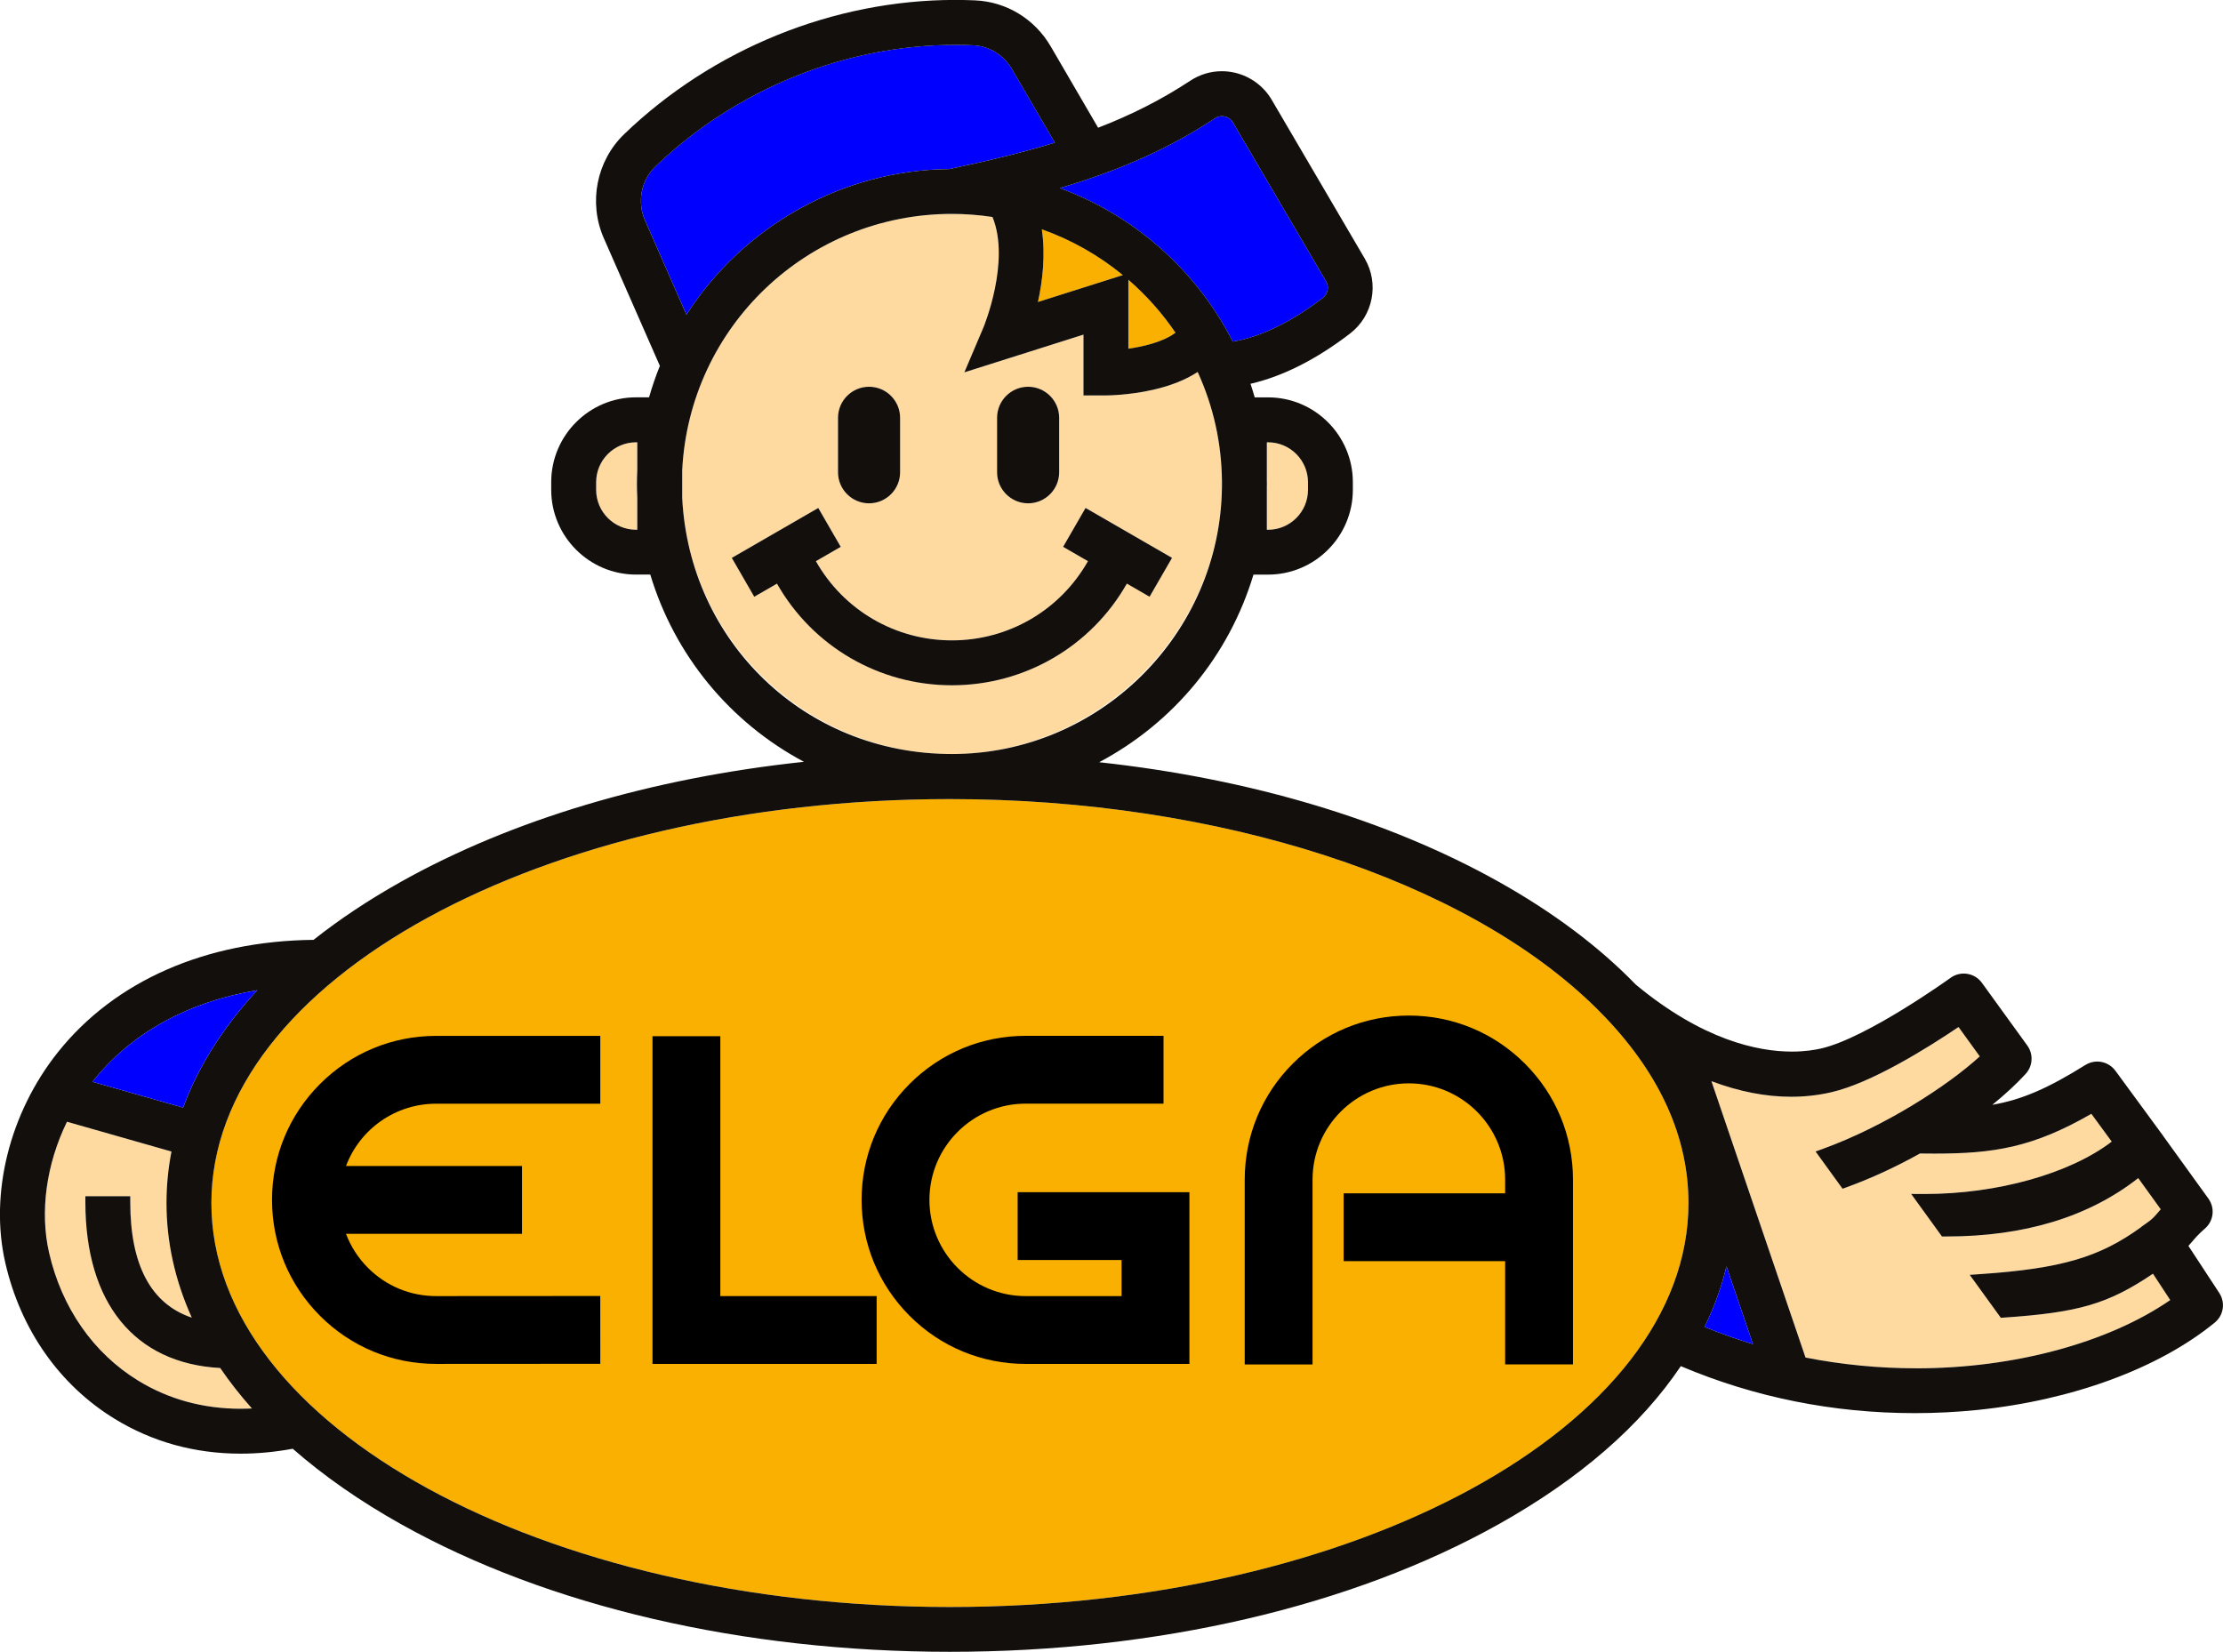 <?xml version="1.0" encoding="UTF-8"?>
<svg xmlns="http://www.w3.org/2000/svg" id="Logos" viewBox="0 0 1387.12 1030.84">
  <defs>
    <style>
      .cls-1 {
        fill: #120f0c;
      }

      .cls-2 {
        fill: blue;
      }

      .cls-3 {
        fill: #f9b000;
      }

      .cls-4 {
        fill: #fed9a0;
      }
    </style>
  </defs>
  <path class="cls-2" d="M592.35,105.5c26.94-5.69,47.52-10.84,65.88-16.48l-26.77-45.93c-5.17-8.86-14.22-14.41-24.21-14.84-3.7-.16-7.46-.24-11.17-.24-68.73,0-136.92,27.65-187.06,75.85-8.95,8.61-11.59,22.1-6.55,33.56l25.89,58.97c35.68-55.72,97.85-90.34,164-90.89Z"></path>
  <path class="cls-3" d="M700.64,171.66c-15.03-12.33-32.14-22.05-50.56-28.58,2.4,16.18.38,32.57-2.41,45.35l52.97-16.78Z"></path>
  <path class="cls-4" d="M762.47,303.67v-3.35c-.23-23.81-5.33-46.73-15.15-68.18-7.4,4.85-16.76,8.59-27.87,11.12-15.22,3.47-28.81,3.51-29.38,3.51h-14.01v-37.94l-74.32,23.54,11.9-28.02c.17-.41,17-41.24,5.65-68.93-8.45-1.28-16.96-1.93-25.31-1.93-89.93,0-163.86,70.32-168.32,160.08v17.08c4.45,89.58,78.39,159.9,168.32,159.9s167.59-74.86,168.49-166.88ZM622.16,260.73c0-10.68,8.69-19.37,19.37-19.37s19.37,8.69,19.37,19.37v34c0,10.68-8.69,19.37-19.37,19.37s-19.37-8.69-19.37-19.37v-34ZM522.91,260.73c0-10.68,8.69-19.37,19.37-19.37s19.37,8.69,19.37,19.37v34c0,10.68-8.69,19.37-19.37,19.37s-19.37-8.69-19.37-19.37v-34ZM484.83,364.2l-14.18,8.18-14.01-24.26,53.96-31.15,14.01,24.26-15.49,8.94c17.29,30.58,49.5,49.43,84.87,49.43s67.57-18.85,84.88-49.43l-15.5-8.95,14.01-24.26,53.96,31.15-14.01,24.26-14.18-8.19c-22.29,39.22-63.76,63.42-109.15,63.42s-86.89-24.2-109.16-63.42Z"></path>
  <path class="cls-2" d="M769.26,213.19c17.46-2.92,36.32-12.08,56.13-27.26,3.2-2.45,4.08-6.93,2.05-10.4l-58.06-99.09c-1.12-1.91-2.92-3.24-5.07-3.74-.61-.14-1.23-.21-1.84-.21-1.53,0-3.02.45-4.32,1.31-28.13,18.55-58.38,32.19-96.9,43.57,46.55,17.02,85.4,51.35,108.02,95.82Z"></path>
  <path class="cls-4" d="M397.66,276h-.75c-13.75,0-24.93,11.18-24.93,24.93v4.73c0,13.75,11.18,24.93,24.93,24.93h.75v-19.94c-.15-3.26-.22-6.06-.22-8.63s.07-5.37.22-8.8v-17.21Z"></path>
  <path class="cls-3" d="M704.08,217.61c8.28-1.19,21.49-3.96,29.4-10-8.37-12.32-18.27-23.42-29.4-33.05v43.05Z"></path>
  <path class="cls-4" d="M53.26,750.15v-3.66h28.01v3.66c0,39.31,12.91,63.53,38.4,72.11-10.48-23.2-15.79-47.22-15.79-71.52,0-10.75,1.05-21.54,3.11-32.14l-65.21-18.59c-12.95,26.57-17.02,56.22-11.15,81.82,7.86,34.26,27.59,62.57,55.54,79.71,19.02,11.66,40.59,17.58,64.11,17.58,2.28,0,4.59-.06,6.92-.17-7.3-8.18-13.94-16.64-19.8-25.25-53.5-2.91-84.14-40.54-84.14-103.54Z"></path>
  <path class="cls-4" d="M816.16,305.66v-4.73c0-13.75-11.18-24.93-24.93-24.93h-.75v24.32s.04,1.34.04,1.69-.04,1.72-.04,1.72v26.85h.75c13.75,0,24.93-11.19,24.93-24.93Z"></path>
  <path class="cls-3" d="M996.5,629.56c-81.46-80.74-236.17-130.9-403.76-130.9-254.11,0-460.84,113.08-460.84,252.08s206.73,252.09,460.84,252.09,460.84-113.09,460.84-252.09c0-40.51-17.24-79.28-51.25-115.22-1.89-2-3.84-3.99-5.83-5.96Z"></path>
  <path class="cls-4" d="M1250.52,822.21l-2.03.14-19.41-26.81,6.59-.45c50.29-3.44,74.46-10.42,100.57-29.47l-.05-.07,2.98-2.1c3.81-2.63,5.02-4.05,7.44-6.88.52-.61,1.07-1.25,1.67-1.93l-14.05-19.47c-30.84,24.18-70.98,36.43-119.38,36.43h-3.1s-19.21-26.55-19.21-26.55l8.45.04c45.44,0,90.7-12.76,116.69-32.7l-12.71-17.34c-36.53,21.06-60.97,24.83-97.91,24.83-2.91,0-5.92-.03-9.03-.07-15.14,8.45-30.51,15.53-45.71,21.06l-2.6.94-16.82-23.24,4.57-1.66c38.48-13.98,77.59-39.11,97.88-57.7l-13.26-18.32c-20.11,13.57-54.53,34.97-79.39,40.7-8.09,1.87-16.52,2.82-25.05,2.82-15.92,0-32.62-3.27-49.75-9.73l58.72,172.47c22.66,4.45,45.92,6.71,69.17,6.71,60.78,0,119.64-15.88,158.4-42.6l-10.78-16.44c-28.08,18.94-46.42,24.19-92.9,27.37Z"></path>
  <path class="cls-1" d="M1384.82,806.9l-19.28-29.42c.82-.9,1.59-1.8,2.4-2.75,2.02-2.37,3.93-4.61,7.87-8.03,5.52-4.78,6.45-12.85,2.18-18.77l-28.11-38.94.02-.02-29.92-40.8c-2.63-3.58-6.86-5.73-11.3-5.73-2.62,0-5.19.74-7.41,2.13-23.24,14.52-39.48,21.65-58.09,24.88,8.1-6.59,15.18-13.15,20.83-19.33,4.46-4.88,4.89-12.31,1.01-17.66l-28.32-39.12c-2.2-3.03-5.44-5.03-9.14-5.62-.73-.12-1.47-.18-2.21-.18-2.97,0-5.82.92-8.23,2.67-.51.37-52.07,37.47-80.75,44.08-3.83.88-10.1,1.94-18.21,1.94-21.47,0-55.81-7.26-97.49-41.84-22.78-23.53-51.49-45.07-85.33-64.04-69.04-38.69-155.06-64.42-249.48-74.7,46.44-24.61,81.09-66.57,96.29-117.07h9.07c29.19,0,52.94-23.75,52.94-52.94v-4.73c0-29.19-23.75-52.94-52.94-52.94h-8.3c-.82-2.88-1.7-5.72-2.62-8.47,20.08-4.61,40.95-15.14,62.1-31.35,14.4-11.03,18.35-31.15,9.18-46.8l-58.06-99.09c-4.97-8.48-13.31-14.62-22.89-16.86-2.72-.64-5.5-.96-8.25-.96-6.97,0-13.78,2.06-19.69,5.95-17.54,11.57-36.38,21.18-57.48,29.32l-29.58-50.76c-9.99-17.14-27.64-27.88-47.21-28.72-4.11-.18-8.27-.27-12.39-.27-75.89,0-151.14,30.5-206.46,83.67-17.39,16.71-22.53,42.84-12.79,65.02l34.98,79.68c-2.58,6.35-4.84,12.94-6.75,19.62h-8.12c-29.19,0-52.94,23.75-52.94,52.94v4.73c0,29.19,23.75,52.94,52.94,52.94h8.89c15.15,50.33,49.64,92.2,95.88,116.84-95.24,10.13-181.99,35.94-251.56,74.92-19.93,11.17-38.24,23.33-54.45,36.18-67.44.74-124.07,25.64-159.56,70.19-30.13,37.83-42.69,88.17-32.78,131.37,9.56,41.65,33.78,76.22,68.2,97.32,23.55,14.44,50.03,21.76,78.7,21.76,10.55,0,21.46-1.03,32.46-3.07,19.29,16.92,41.97,32.73,67.43,47,91.75,51.41,213.42,79.72,342.62,79.72s250.87-28.31,342.61-79.72c50.27-28.17,88.43-61.31,113.47-98.54,45.95,19.46,95.04,29.32,145.98,29.32,13,0,26.08-.66,38.88-1.96,59.27-6.03,113.32-25.9,148.29-54.52,5.56-4.55,6.78-12.51,2.84-18.52ZM790.49,303.74s.04-1.38.04-1.72-.04-1.69-.04-1.69v-24.32h.75c13.75,0,24.93,11.18,24.93,24.93v4.73c0,13.75-11.18,24.93-24.93,24.93h-.75v-26.85ZM397.66,310.65v19.94h-.75c-13.75,0-24.93-11.19-24.93-24.93v-4.73c0-13.75,11.18-24.93,24.93-24.93h.75v17.21c-.15,3.43-.22,6.22-.22,8.8s.07,5.37.22,8.63ZM758.15,73.8c1.3-.86,2.79-1.31,4.32-1.31.61,0,1.23.07,1.84.21,2.15.5,3.96,1.83,5.07,3.74l58.06,99.09c2.04,3.47,1.16,7.95-2.05,10.4-19.8,15.17-38.67,24.33-56.13,27.26-22.62-44.47-61.46-78.8-108.02-95.82,38.52-11.38,68.78-25.02,96.9-43.57ZM733.48,207.61c-7.91,6.04-21.11,8.8-29.4,10v-43.05c11.12,9.63,21.03,20.73,29.4,33.05ZM650.08,143.09c18.42,6.53,35.52,16.24,50.56,28.58l-52.97,16.78c2.79-12.79,4.81-29.17,2.41-45.35ZM402.46,137.43c-5.03-11.47-2.4-24.95,6.55-33.56,50.15-48.2,118.33-75.85,187.06-75.85,3.71,0,7.47.08,11.17.24,9.99.43,19.04,5.98,24.21,14.84l26.77,45.93c-18.35,5.64-38.93,10.79-65.88,16.48-66.15.55-128.32,35.18-164,90.89l-25.89-58.97ZM425.68,310.64v-17.08c4.45-89.77,78.38-160.08,168.31-160.08,8.35,0,16.85.65,25.31,1.93,11.36,27.69-5.48,68.53-5.65,68.93l-11.9,28.02,74.32-23.54v37.94h14.01c.57,0,14.15-.04,29.38-3.51,11.12-2.53,20.47-6.27,27.87-11.12,9.82,21.45,14.92,44.37,15.15,68.18v3.35c-.89,92.01-76.48,166.88-168.49,166.88s-163.86-70.32-168.31-159.9ZM58.28,674.39c23.77-29.85,59.34-49.31,102.25-56.45-5.26,5.69-10.18,11.49-14.77,17.41-13.94,18-24.46,36.66-31.51,55.84l-56.51-16.11c.18-.23.36-.46.55-.69ZM150.29,879.12c-23.53,0-45.1-5.91-64.11-17.58-27.95-17.14-47.67-45.45-55.54-79.71-5.88-25.59-1.81-55.25,11.15-81.82l65.21,18.59c-2.07,10.6-3.11,21.39-3.11,32.14,0,24.3,5.31,48.33,15.79,71.52-25.49-8.58-38.4-32.8-38.4-72.11v-3.66h-28.01v3.66c0,63,30.63,100.64,84.14,103.54,5.87,8.61,12.51,17.07,19.8,25.25-2.32.11-4.63.17-6.92.17ZM592.74,1002.83c-254.11,0-460.84-113.09-460.84-252.09s206.73-252.08,460.84-252.08c167.59,0,322.3,50.16,403.76,130.9,1.99,1.97,3.94,3.96,5.83,5.96,34,35.94,51.25,74.71,51.25,115.22,0,139-206.73,252.09-460.84,252.09ZM1063.64,828.04c6.04-12.37,10.6-24.99,13.65-37.81l16.53,48.54c-10.21-3.09-20.27-6.67-30.18-10.73ZM1195.79,853.87c-23.26,0-46.52-2.25-69.17-6.71l-58.72-172.47c17.12,6.46,33.82,9.73,49.75,9.73,8.53,0,16.96-.95,25.05-2.82,24.86-5.73,59.28-27.13,79.39-40.7l13.26,18.32c-20.29,18.59-59.4,43.72-97.88,57.7l-4.57,1.66,16.82,23.24,2.6-.94c15.2-5.53,30.57-12.61,45.71-21.06,3.1.05,6.11.07,9.03.07,36.94,0,61.38-3.77,97.91-24.83l12.71,17.34c-25.99,19.94-71.25,32.7-116.69,32.7l-8.45-.04,19.21,26.54h3.1c48.4,0,88.54-12.24,119.38-36.42l14.05,19.47c-.6.68-1.14,1.32-1.67,1.93-2.42,2.83-3.63,4.25-7.44,6.88l-2.98,2.1.05.07c-26.12,19.05-50.28,26.02-100.57,29.47l-6.59.45,19.41,26.81,2.03-.14c46.48-3.18,64.82-8.43,92.9-27.37l10.78,16.44c-38.76,26.72-97.62,42.6-158.4,42.6Z"></path>
  <path class="cls-1" d="M703.14,364.2l14.18,8.19,14.01-24.26-53.96-31.15-14.01,24.26,15.5,8.95c-17.3,30.58-49.51,49.43-84.88,49.43s-67.58-18.85-84.87-49.43l15.49-8.94-14.01-24.26-53.96,31.15,14.01,24.26,14.18-8.18c22.27,39.21,63.75,63.42,109.16,63.42s86.87-24.2,109.15-63.42Z"></path>
  <path class="cls-1" d="M641.53,314.09c10.68,0,19.37-8.69,19.37-19.37v-34c0-10.68-8.69-19.37-19.37-19.37s-19.37,8.69-19.37,19.37v34c0,10.68,8.69,19.37,19.37,19.37Z"></path>
  <path class="cls-1" d="M542.28,314.09c10.68,0,19.37-8.69,19.37-19.37v-34c0-10.68-8.69-19.37-19.37-19.37s-19.37,8.69-19.37,19.37v34c0,10.68,8.69,19.37,19.37,19.37Z"></path>
  <path class="cls-2" d="M1063.64,828.04c9.91,4.06,19.97,7.63,30.18,10.73l-16.53-48.54c-3.05,12.82-7.61,25.44-13.65,37.81Z"></path>
  <path class="cls-2" d="M145.76,635.35c4.59-5.92,9.51-11.73,14.77-17.41-42.91,7.15-78.47,26.61-102.25,56.45-.18.23-.36.46-.55.69l56.51,16.11c7.05-19.18,17.57-37.84,31.51-55.84Z"></path>
  <g>
    <polygon points="449.47 808.81 449.47 651.63 449.47 646.63 444.47 646.63 412.15 646.63 407.15 646.63 407.15 651.63 407.15 846.13 407.15 851.13 412.15 851.13 542.01 851.13 547.01 851.13 547.01 846.13 547.01 813.81 547.01 808.81 542.01 808.81 449.47 808.81"></polygon>
    <path d="M951.5,663.73c-19.34-19.34-45.06-29.99-72.41-29.99s-53.07,10.65-72.41,29.99c-19.34,19.34-29.99,45.06-29.99,72.41v115.34h42.32v-115.34c0-33.13,26.96-60.09,60.09-60.09s60.09,26.96,60.09,60.09v8.55h-100.77v42.32h100.77v64.42h42.32v-115.28c0-27.35-10.65-53.07-29.99-72.41Z"></path>
    <path d="M374.56,813.75v-5s-5,0-5,0l-97.43.06c-16.06,0-31.13-6.24-42.47-17.57-6.08-6.08-10.77-13.34-13.76-21.28h109.82v-42.32h-109.82c8.71-23.19,30.96-38.89,56.19-38.89h102.48v-42.32h-102.48c-27.34,0-53.04,10.65-72.37,29.98-19.33,19.33-29.98,45.03-29.98,72.37s10.65,53.06,30,72.39c19.33,19.32,45.02,29.95,72.34,29.95h.06l97.43-.06h5s0-5,0-5l-.02-32.32Z"></path>
    <path d="M640,743.98h-5v42.32h64.86v22.51h-59.86c-33.11,0-60.05-26.94-60.05-60.05s26.94-60.05,60.05-60.05h86.02v-42.32h-86.02c-27.34,0-53.05,10.65-72.39,29.98-19.33,19.33-29.98,45.04-29.98,72.39s10.65,53.05,29.98,72.39,45.04,29.98,72.39,29.98h102.18v-107.15h-102.18Z"></path>
  </g>
</svg>
